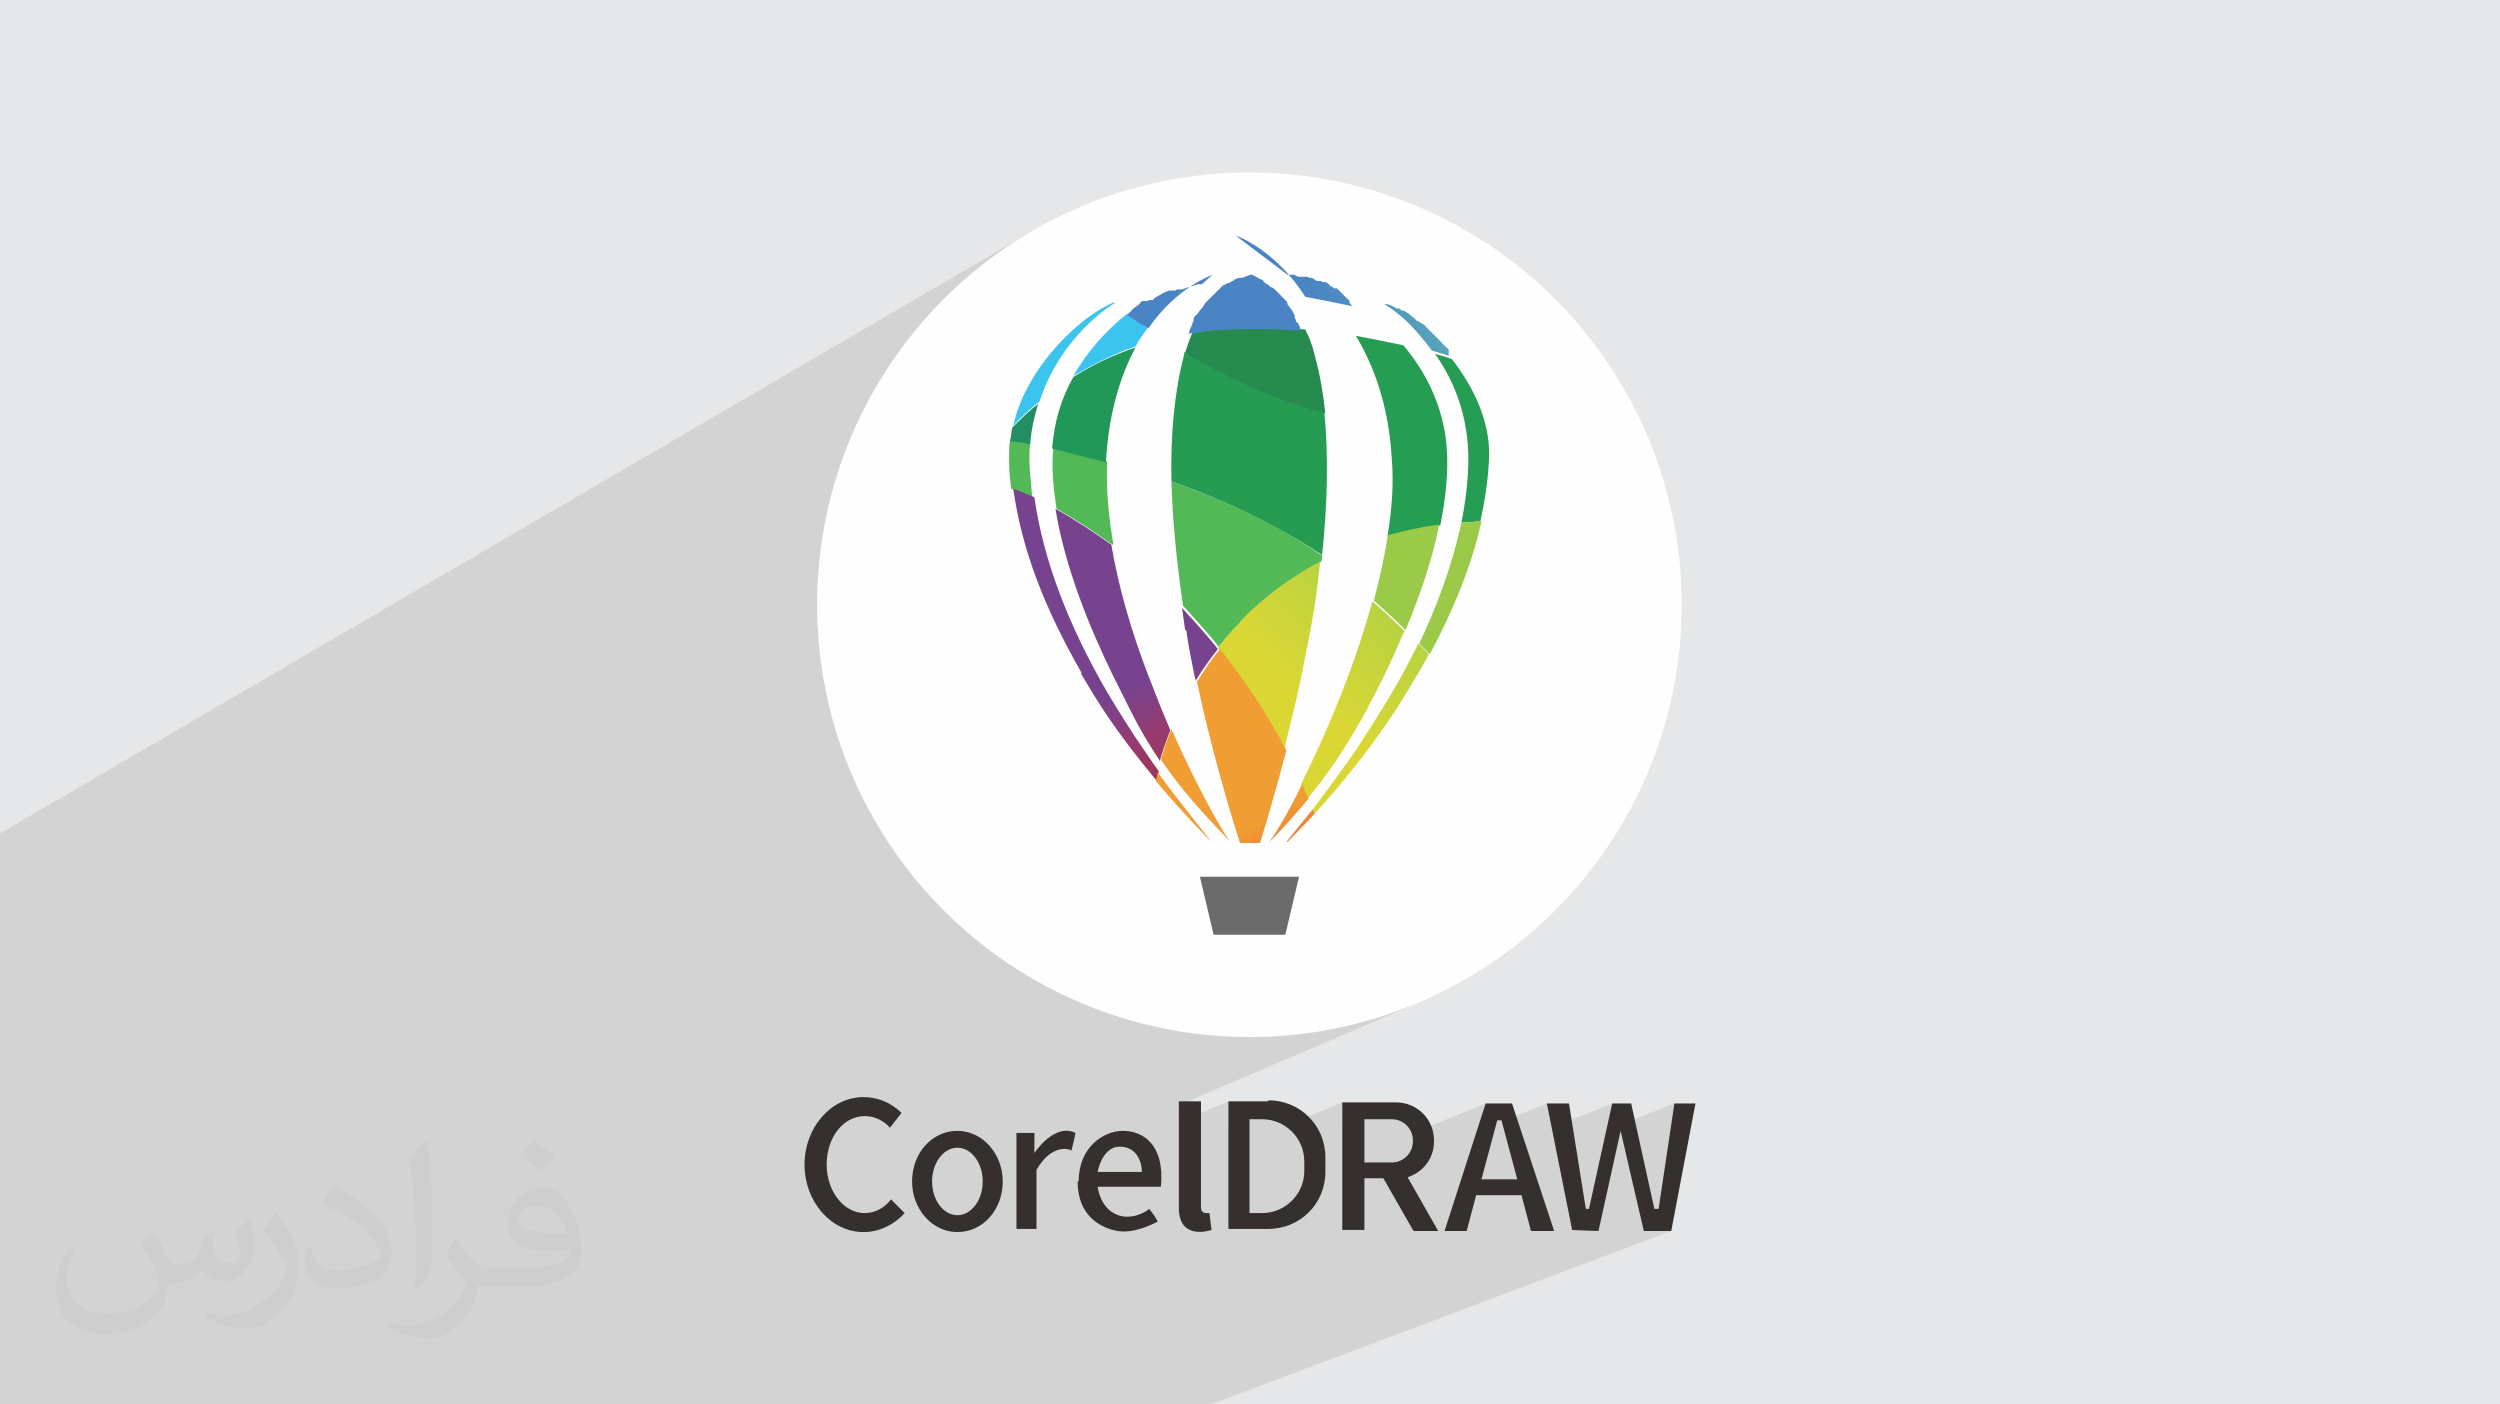 <?xml version="1.0" encoding="UTF-8"?>
<!DOCTYPE svg PUBLIC "-//W3C//DTD SVG 1.1//EN" "http://www.w3.org/Graphics/SVG/1.1/DTD/svg11.dtd">
<!-- Creator: CorelDRAW 2020 (64-Bit) -->
<svg xmlns="http://www.w3.org/2000/svg" xml:space="preserve" width="94.192mm" height="52.917mm" version="1.1" style="shape-rendering:geometricPrecision; text-rendering:geometricPrecision; image-rendering:optimizeQuality; fill-rule:evenodd; clip-rule:evenodd" viewBox="0 0 9404.92 5283.66" xmlns:xlink="http://www.w3.org/1999/xlink" xmlns:xodm="http://www.corel.com/coreldraw/odm/2003">
 <defs>
  <style type="text/css">
   <![CDATA[
    .fil0 {fill:#E6E7E8}
    .fil4 {fill:#FEFEFE}
    .fil7 {fill:#219858;fill-rule:nonzero}
    .fil6 {fill:#228E62;fill-rule:nonzero}
    .fil9 {fill:#259D52;fill-rule:nonzero}
    .fil8 {fill:#269C52;fill-rule:nonzero}
    .fil10 {fill:#278A4E;fill-rule:nonzero}
    .fil3 {fill:#352F2D;fill-rule:nonzero}
    .fil11 {fill:#3BC5EE;fill-rule:nonzero}
    .fil5 {fill:#53B956;fill-rule:nonzero}
    .fil13 {fill:#6B6B6B;fill-rule:nonzero}
    .fil17 {fill:#9ACA48;fill-rule:nonzero}
    .fil2 {fill:#373435;fill-opacity:0.031}
    .fil1 {fill:#2B2A29;fill-opacity:0.102}
    .fil20 {fill:url(#id0)}
    .fil23 {fill:url(#id1)}
    .fil22 {fill:url(#id2)}
    .fil18 {fill:url(#id3)}
    .fil19 {fill:url(#id4)}
    .fil16 {fill:url(#id5)}
    .fil14 {fill:url(#id6)}
    .fil21 {fill:url(#id7)}
    .fil15 {fill:url(#id8)}
    .fil12 {fill:url(#id9)}
   ]]>
  </style>
  <linearGradient id="id0" gradientUnits="userSpaceOnUse" x1="5174.63" y1="3585.16" x2="4844.43" y2="3029.65">
   <stop offset="0" style="stop-opacity:1; stop-color:#E33B3C"/>
   <stop offset="0.388" style="stop-opacity:1; stop-color:#E44B3C"/>
   <stop offset="0.702" style="stop-opacity:1; stop-color:#E96839"/>
   <stop offset="1" style="stop-opacity:1; stop-color:#F09D34"/>
  </linearGradient>
  <linearGradient id="id1" gradientUnits="userSpaceOnUse" xlink:href="#id0" x1="4872.2" y1="3764.14" x2="4545.09" y2="3208.64">
  </linearGradient>
  <linearGradient id="id2" gradientUnits="userSpaceOnUse" xlink:href="#id0" x1="4936.99" y1="3730.19" x2="4606.81" y2="3174.69">
  </linearGradient>
  <linearGradient id="id3" gradientUnits="userSpaceOnUse" x1="5282.63" y1="2177.92" x2="4896.89" y2="2597.63">
   <stop offset="0" style="stop-opacity:1; stop-color:#ADD144"/>
   <stop offset="1" style="stop-opacity:1; stop-color:#DAD735"/>
  </linearGradient>
  <linearGradient id="id4" gradientUnits="userSpaceOnUse" xlink:href="#id0" x1="5156.12" y1="3597.48" x2="4825.9" y2="3041.99">
  </linearGradient>
  <linearGradient id="id5" gradientUnits="userSpaceOnUse" x1="4801.2" y1="3140.74" x2="4535.83" y2="2483.44">
   <stop offset="0" style="stop-opacity:1; stop-color:#CC3539"/>
   <stop offset="0.388" style="stop-opacity:1; stop-color:#A5324A"/>
   <stop offset="0.749" style="stop-opacity:1; stop-color:#953B70"/>
   <stop offset="1" style="stop-opacity:1; stop-color:#78438E"/>
  </linearGradient>
  <linearGradient id="id6" gradientUnits="userSpaceOnUse" xlink:href="#id5" x1="4563.62" y1="3236.42" x2="4298.21" y2="2579.11">
  </linearGradient>
  <linearGradient id="id7" gradientUnits="userSpaceOnUse" xlink:href="#id0" x1="5119.08" y1="3619.08" x2="4788.87" y2="3066.69">
  </linearGradient>
  <linearGradient id="id8" gradientUnits="userSpaceOnUse" xlink:href="#id5" x1="4427.82" y1="3291.97" x2="4159.33" y2="2634.65">
  </linearGradient>
  <linearGradient id="id9" gradientUnits="userSpaceOnUse" x1="4896.89" y1="1181.14" x2="5980.08" y2="1215.09">
   <stop offset="0" style="stop-opacity:1; stop-color:#4A84C4"/>
   <stop offset="1" style="stop-opacity:1; stop-color:#65C4B1"/>
  </linearGradient>
 </defs>
 <g id="Layer_x0020_1">
  <polygon class="fil0" points="-0,0 9404.92,0 9404.92,5283.66 -0,5283.66 "/>
  <polygon class="fil1" points="1798.55,5283.66 1797.14,5283.66 1797.07,5283.66 1786.64,5283.66 1785.16,5283.66 1772.32,5283.66 1769.02,5283.66 1743.51,5283.66 1738.73,5283.66 1735.16,5283.66 1688.61,5283.66 1607.18,5283.66 1606.26,5283.66 1566.29,5283.66 1496.23,5283.66 1471.14,5283.66 1386.27,5283.66 1372.68,5283.66 1226.21,5283.66 1005.09,5283.66 996.94,5283.66 833.05,5283.66 810.98,5283.66 651.77,5283.66 -0,5283.66 -0,3135.14 3857.18,884.11 3791.2,926.41 3727.44,971.75 3666,1020.03 3606.99,1071.15 3550.51,1124.99 3496.67,1181.47 3445.54,1240.48 3397.27,1301.92 3351.93,1365.67 3309.63,1431.66 3270.47,1499.76 3234.55,1569.88 3201.98,1641.92 3172.87,1715.77 3147.3,1791.34 3125.39,1868.51 3107.23,1947.18 3092.93,2027.27 3082.58,2108.66 3076.3,2191.25 3074.19,2274.94 3076.3,2358.62 3082.58,2441.21 3092.93,2522.6 3107.23,2602.69 3125.39,2681.37 3147.3,2758.54 3172.87,2834.11 3201.98,2907.96 3234.55,2980 3270.47,3050.11 3309.63,3118.22 3351.93,3184.2 3397.27,3247.96 3445.54,3309.4 3496.67,3368.41 3550.51,3424.88 3606.99,3478.73 3666,3529.86 3727.44,3578.13 3791.2,3623.47 3857.18,3665.77 3925.29,3704.93 3995.4,3740.85 4067.44,3773.42 4141.29,3802.53 4216.86,3828.1 4294.03,3850.01 4372.71,3868.17 4452.8,3882.47 4534.19,3892.82 4616.78,3899.1 4700.46,3901.21 4784.15,3899.1 4866.74,3892.82 4948.13,3882.47 5028.22,3868.17 5106.89,3850.01 5184.06,3828.1 5259.63,3802.53 5333.48,3773.42 4434.74,4157.39 4434.74,4222.28 4621.18,4143.15 4621.18,4202.8 4771.9,4139.21 4771.9,4139.21 4771.9,4143.16 4621.18,4206.71 4621.18,4243.91 4700.52,4210.58 4748.11,4210.58 4764.28,4211.39 4779.98,4213.81 4795.16,4217.73 4809.72,4223.1 4823.58,4229.8 4834.78,4236.62 5049.6,4147.13 5049.6,4244.94 5132.84,4210.61 5235.98,4210.61 5251.91,4212.22 5266.77,4216.86 5280.24,4224.19 5291.99,4233.89 5301.69,4245.64 5309.03,4259.11 5310.68,4264.39 5588.98,4151.09 5558.92,4244.31 5632.62,4214.56 5648.49,4214.56 5649.78,4219.38 5819.12,4151.09 5837.3,4242.01 6065,4151.09 6042.69,4252.48 6299.01,4151.09 6239.52,4547.74 6170.74,4573.92 6183.97,4631.06 6287.11,4631.06 4553.85,5283.66 4457.87,5283.66 4305.84,5283.66 4299.17,5283.66 4197.25,5283.66 4193.47,5283.66 4144.11,5283.66 4064.38,5283.66 4062.91,5283.66 3837.77,5283.66 3760.27,5283.66 3738.12,5283.66 3708.56,5283.66 3708.53,5283.66 3708.49,5283.66 3653.2,5283.66 3640.1,5283.66 3640.07,5283.66 3558.9,5283.66 3555.29,5283.66 3555.27,5283.66 3552.09,5283.66 3488.13,5283.66 3470.41,5283.66 3435.86,5283.66 3392.94,5283.66 3228.7,5283.66 3164.46,5283.66 3161.78,5283.66 3161.12,5283.66 3125.51,5283.66 3087.03,5283.66 3021.97,5283.66 3011.03,5283.66 2999.22,5283.66 2995.53,5283.66 2994.72,5283.66 2985.39,5283.66 2985.09,5283.66 2935.37,5283.66 2888.35,5283.66 2888.25,5283.66 2876.54,5283.66 2867.72,5283.66 2807.29,5283.66 2753.94,5283.66 2680.08,5283.66 2674.72,5283.66 2666,5283.66 2632.28,5283.66 2623.11,5283.66 2616.01,5283.66 2551.29,5283.66 2538.7,5283.66 2531.24,5283.66 2393.89,5283.66 2321.41,5283.66 2314.1,5283.66 2244.03,5283.66 2211.04,5283.66 2211.03,5283.66 2207.42,5283.66 2188.53,5283.66 2176.3,5283.66 2146.14,5283.66 2093.52,5283.66 2068,5283.66 2067.32,5283.66 2064.45,5283.66 2064.4,5283.66 2063.78,5283.66 2059.05,5283.66 1938.23,5283.66 1933.98,5283.66 1927.85,5283.66 1915.89,5283.66 "/>
  <path class="fil2" d="M578.49 4627.69c17.95,27.21 29.6,53.36 40.96,82.43 8.45,16.91 12.93,48.09 52.57,48.09 11.61,0 28.28,-3.42 43.06,-11.61 16.63,-8.73 29.32,-21.94 35.94,-42l15.85 -53.36 38.57 -19.02 2.64 2.64c-5.27,20.09 -6.59,39.36 -6.59,54.43 0,44.63 38.57,61.56 69.22,61.56 17.95,0 34.09,-8.73 34.09,-25.11 0,-21.13 -8.98,-57.06 -20.62,-89.29 17.95,-17.95 35.94,-35.94 56.53,-50.47l3.17 1.6c8.98,38.04 14,75.56 14,100.66 0,24.57 -10.83,51.79 -19.81,69.49 -18.49,34.87 -51.25,62.62 -90.87,62.62 -30.1,0 -63.65,-15.07 -86.66,-43.06l-1.32 0c-21.66,26.96 -55.22,51.25 -108.86,51.25l-16.63 0c-2.64,35.41 -10.29,60.49 -21.94,82.95 -31.95,62.34 -126.81,106.47 -216.1,106.47 -124.17,0 -186.51,-71.59 -186.51,-166.96 0,-58.91 19.27,-113.6 48.88,-152.42l24.29 10.04c-18.49,35.41 -30.91,68.68 -30.91,101.45 0,89.29 72.66,131.83 156.4,131.83 77.68,0 173.83,-49.41 191.28,-106.72 -6.59,-62.62 -30.1,-91.93 -66.04,-148.99 10.83,-19.02 24.83,-38.04 42.28,-58.38l3.17 0 0 0 0 0 -0.02 -0.09zm1432.13 -336.04c26.15,16.39 51.79,35.66 76.87,57.85 -14,19.81 -31.45,37.79 -53.11,53.64 -25.11,-20.34 -50.19,-37.79 -75.84,-56.27 17.42,-19.55 34.62,-38.29 52.04,-55.22l0 0 0 0 0 0 0 0 0 0 0.03 0zm13.47 244.11c-42.28,0 -76.87,27.75 -76.87,48.34 0,44.13 84.53,57.85 185.72,57.31 -12.68,-51.79 -57.06,-105.68 -108.86,-105.68l0.01 0.03zm-94.86 236.19c54.96,0 103.04,-1.6 139.74,-10.83 40.96,-10.29 75.56,-30.91 75.56,-45.17 0,-3.7 0,-8.19 -1.32,-11.89 -22.98,2.11 -49.41,2.11 -72.38,2.11 -74.49,0 -131.55,-16.91 -154.02,-58.66 -5.55,-11.61 -9.51,-24.57 -9.51,-39.36 0,-40.43 17.42,-79.79 48.09,-107 25.61,-22.45 53.89,-36.44 82.67,-36.44 52.04,0 93.51,41.75 122.57,107.54 15.85,35.94 26.68,77.4 26.68,129.72 0,34.87 -9.51,64.19 -31.17,85.85 -40.43,39.11 -114.92,53.89 -229.04,53.89l-51.79 0 0 0 -13.47 0c-28.28,0 -48.62,-5.02 -64.72,-17.42l-2.64 0c0.79,6.59 1.32,12.93 1.32,19.02 0,25.61 -8.45,58.38 -25.61,84.53 -50.72,75.3 -105.68,108.04 -153.24,108.04 -48.09,0 -107,-18.49 -160.11,-42.54l9.51 -18.49c17.17,7.13 40.96,11.89 73.7,11.89 85.85,0 198.66,-82.43 212.66,-163 -3.17,-6.59 -8.98,-15.32 -17.17,-24.57 -25.11,-29.85 -40.96,-54.68 -55.75,-80.83 12.68,-25.11 24.29,-45.17 35.13,-63.4l4.49 -0.53c36.72,74.77 69.99,117.55 144.23,117.55l11.61 0 0 0 53.89 0 0 0 0 0 0 0 0 0 0 0 0.09 0.01zm-371.98 79c6.34,-34.34 6.87,-72.91 6.87,-108.86l0 -53.36c0,-99.6 -12.68,-244.36 -22.98,-338.68 17.95,-19.27 43.06,-42 62.87,-57.31l5.81 1.6c13.47,118.62 16.63,256 16.63,383.06 0,33.3 -1.32,65.79 -4.49,89.55 -1.85,30.1 -19.27,52.83 -56.53,87.7l-8.19 -3.7zm-382.8 -157.19c1.85,46.77 24.83,83.49 105.15,83.49 49.93,0 92.19,-12.93 138.96,-35.13 8.45,-3.7 12.93,-8.73 12.93,-12.93 0,-29.32 -22.45,-68.15 -60.23,-103.55 -36.72,-33.3 -85.34,-62.62 -130.76,-82.18 -15.6,-6.59 -20.62,-13.47 -20.62,-20.09 0,-13.47 17.95,-41.75 32.77,-62.09l5.02 -0.53c52.04,27.21 110.17,67.64 153.24,112.53 39.11,41.47 63.4,83.49 63.4,129.19 0,33.81 -10.29,65.51 -26.96,95.11 -57.06,28.79 -117.83,50.72 -178.06,50.72 -73.17,0 -123.1,-34.34 -123.1,-114.92 0,-8.73 0,-22.19 3.17,-39.64l25.11 0 0 0 0 0 0 0 0 0 0 0 -0.02 0zm-132.37 -132.9l45.45 73.45c16.63,27.21 32.23,56.81 32.23,103.55l0 59.7c0,48.34 -30.91,100.13 -80.83,151.38 -39.11,34.62 -73.7,49.41 -105.68,49.41 -47.55,0 -101.98,-14.79 -164.85,-41.75l7.13 -18.49c19.81,5.27 42.79,9.77 71.06,9.77 90.36,-0.53 182.8,-66.57 225.08,-147.15 5.02,-9.26 6.87,-17.95 6.87,-24.04 0,-9.26 -5.02,-19.55 -8.98,-28.79 -22.98,-43.31 -48.62,-82.95 -76.87,-119.68 14.79,-23.25 29.6,-45.7 45.7,-67.9l3.7 0.53 0 0 0 0 0 0 0 0 0 0 -0.02 0.01z"/>
  <g id="_2960695813760">
   <path class="fil3" d="M3403.44 4563.62c-39.66,43.64 -95.21,71.38 -154.71,71.38 -122.98,0 -222.13,-115.05 -222.13,-253.86 0,-138.81 99.15,-253.86 222.13,-253.86 51.56,0 103.13,19.84 142.79,59.5l-43.64 55.55c-23.78,-27.78 -59.49,-43.64 -95.21,-43.64 -79.31,0 -142.81,79.32 -142.81,182.44 0,99.19 63.44,182.47 142.81,182.47 39.66,0 75.37,-19.84 99.16,-51.56l51.56 51.56 0.04 0.01zm198.3 -309.4c-95.21,0 -170.57,83.28 -170.57,190.37 0,103.14 75.37,190.41 170.57,190.41 95.21,0 170.57,-83.28 170.57,-190.41 0,-103.13 -75.37,-190.37 -170.57,-190.37l0 0zm95.21 190.37c0,71.38 -43.64,126.93 -95.21,126.93 -51.56,0 -95.21,-55.51 -95.21,-126.93 0,-71.38 43.64,-126.93 95.21,-126.93 51.56,0 95.21,55.52 95.21,126.93zm333.21 -115.02c0,0 7.94,-27.78 15.87,-67.44 -79.31,-39.65 -154.7,75.37 -154.7,75.37l0 -75.37 -67.44 0 0 360.94 75.37 0 0 -222.13c59.5,-103.13 126.93,-75.36 126.93,-75.36l0 0 3.98 3.94 -0.01 0.04zm23.79 115.02c0,126.93 83.28,174.55 150.71,186.43 67.43,11.88 150.72,-35.71 150.72,-35.71 -7.94,-15.87 -19.84,-31.72 -31.72,-47.62 -7.94,7.94 -67.44,47.62 -126.93,19.84 -59.5,-27.78 -67.44,-103.13 -67.44,-103.13l237.99 0c15.87,-162.64 -71.38,-210.22 -142.79,-210.22 -71.38,0 -166.59,59.5 -166.59,190.38l0 0 -3.94 0 -0.01 0.03zm245.92 -35.71l-170.57 0c0,0 15.87,-95.21 83.28,-95.21 67.44,0 83.29,63.44 83.29,95.21l3.98 0 0.01 0zm249.91 154.71l-11.91 0c-11.88,0 -19.84,-7.94 -19.84,-19.84l0 -400.62 -83.28 0 0 400.62c0,126.93 122.97,83.28 122.97,83.28l-7.93 -63.44 0 0 -0.01 0zm222.12 -420.44l-150.71 0 0 479.97 150.71 0c119,0 214.21,-95.21 214.21,-214.2l0 -55.52c0,-118.99 -95.21,-214.2 -214.21,-214.2l0 0 0 3.94 0 -0.01zm134.87 222.13l0 39.66c0,87.27 -71.38,158.65 -158.65,158.65l-47.59 0 0 -353.02 47.59 0c87.27,0 158.65,71.38 158.65,158.65l0 -3.94zm408.56 261.78l-111.06 -194.36 -71.38 0 0 194.36 -83.28 0 0 -479.93 202.29 0c79.31,0 142.79,63.44 142.79,142.79l0 3.95c0,63.44 -39.66,115.05 -99.19,134.86l115.05 202.29 -91.26 0 -3.94 -3.98 -0.01 0.02zm-182.48 -253.86l103.14 0c43.64,0 79.31,-35.71 79.31,-79.31l0 -3.98c0,-43.64 -35.71,-79.31 -79.31,-79.31l-103.14 0 0 162.63 0 -0.04 0 0.01zm591.01 122.98l-170.57 0 -35.71 134.87 -83.29 0 154.71 -479.97 99.15 0 158.65 479.97 -87.27 0 -35.71 -134.87 -0.04 0 0.08 0zm-15.86 -59.5l-59.5 -222.13 -15.87 0 -59.5 222.13 138.83 0 -3.98 0 0.02 0zm202.28 190.37l103.14 3.99 83.28 -376.84 87.27 376.84 103.14 0 91.22 -479.97 -79.32 0 -59.49 396.65 -15.87 0 -87.28 -396.65 -71.38 0 -87.27 396.65 -11.88 0 -63.44 -396.65 -83.28 0 95.21 475.98 -4.05 0z"/>
   <circle class="fil4" cx="4700.46" cy="2274.94" r="1626.27"/>
   <path class="fil5" d="M4974.16 2088.52c0,7.93 0,15.87 -3.99,23.78 -111.05,59.5 -214.2,134.87 -301.46,226.09 -31.72,31.72 -59.5,63.44 -83.28,95.2 -27.78,-35.71 -59.5,-71.37 -91.26,-107.09 -15.87,-15.87 -27.77,-31.72 -43.6,-47.59 -23.78,-162.63 -39.66,-321.28 -43.64,-468.05 186.43,67.43 388.72,154.71 563.24,277.64l0 0 3.98 0 0.03 0.02zm-789.34 -39.66c-67.43,-47.59 -138.83,-95.21 -210.21,-134.87 -11.88,-79.31 -19.84,-154.7 -11.88,-230.06 59.5,11.9 126.93,27.78 202.29,51.56 -3.95,99.19 3.94,202.29 23.78,313.36l0 0 -3.98 0 0 0.01zm-301.44 -178.5c-31.72,-11.91 -55.52,-23.79 -79.31,-31.72 -3.95,-35.72 -7.94,-67.44 -7.94,-103.14 0,-27.78 0,-55.52 3.98,-83.28 19.84,3.94 43.64,7.93 75.37,11.88 -3.95,39.66 -3.95,79.31 0,122.97 3.98,27.78 3.98,55.52 7.93,79.32l0 3.98 -0.03 -0.01z"/>
   <path class="fil6" d="M3907.17 1513.37c-15.88,51.57 -27.78,103.14 -31.73,158.65 -31.72,-7.93 -59.49,-11.88 -75.36,-11.88 3.94,-15.87 3.94,-35.71 7.93,-51.56 31.72,-31.72 63.44,-63.44 99.16,-91.21l0 -3.99z"/>
   <path class="fil7" d="M4272.08 1307.13c-55.51,103.14 -99.15,237.99 -111.05,420.44l0 11.9c-75.37,-19.84 -142.82,-35.71 -202.29,-51.56 0,-3.98 0,-3.98 0,-7.94 7.93,-91.21 31.72,-178.49 79.31,-261.78 75.37,-47.59 150.72,-83.28 234.02,-111.06l0 0 0.02 0z"/>
   <path class="fil8" d="M4974.16 2088.52c-178.5,-119 -376.84,-210.22 -567.21,-277.65 -3.98,-178.49 11.88,-341.12 47.59,-475.99 0,-3.98 0,-7.93 3.95,-11.9 146.77,87.27 341.12,186.43 523.6,226.08 15.87,162.63 11.88,345.08 -7.93,535.49l0 0 0 3.98 0 -0.01z"/>
   <path class="fil9" d="M5414.43 1977.45c-67.43,7.93 -130.91,23.78 -194.36,39.65 15.87,-99.15 23.79,-198.3 15.87,-289.56 -11.88,-210.21 -71.38,-356.99 -134.86,-464.11 63.44,11.91 122.97,23.79 178.49,35.71 87.27,103.14 150.71,234.02 162.63,380.78 7.93,95.21 -3.98,194.37 -23.79,297.5l0 0 -3.94 0.04 -0.04 -0.01zm186.44 -237.99c-3.98,75.37 -15.87,150.71 -31.72,222.13 -19.84,0 -43.64,3.94 -71.38,3.94 11.91,-59.5 19.84,-115.05 23.79,-174.55 15.87,-202.28 -47.59,-353.01 -122.98,-460.11 23.79,7.93 43.64,11.88 63.45,19.84 83.28,107.11 150.71,245.92 138.83,388.71l0 0.04 0.01 -0.01z"/>
   <path class="fil10" d="M4982.09 1553.06c-182.47,-43.64 -376.83,-138.84 -523.6,-226.09 7.93,-23.78 15.87,-51.56 27.77,-75.37 27.78,-3.98 55.56,-7.93 83.28,-11.9 115.05,-11.88 226.09,-11.88 341.13,0 15.87,31.72 27.77,63.44 35.71,99.19 19.84,71.38 31.72,142.79 39.66,218.15l-3.95 -3.98z"/>
   <path class="fil11" d="M4315.73 1235.72c-15.87,23.78 -31.72,43.63 -43.64,67.43 -83.28,27.78 -158.65,67.43 -234.02,111.06 51.57,-91.26 122.98,-170.57 202.29,-234.02 19.84,11.9 43.64,31.72 75.37,51.56l0 3.94 0 0.02zm-122.97 -95.18c-7.94,3.95 -202.29,122.98 -281.63,368.9 -35.71,27.78 -67.43,59.5 -99.15,91.22 51.53,-230.06 265.76,-420.43 380.78,-464.11l0 3.98z"/>
   <path class="fil12" d="M5307.36 1223.81l0 0 0 0c-55.52,-55.51 -99.19,-79.31 -99.19,-79.31 0,0 0,0 0,0l0 0 0 0c0,0 3.98,0 3.98,0l0 0 0 0c0,0 0,0 3.94,0l0 0 0 0 3.98 0 0 0 0 0c3.95,0 3.95,0 7.94,3.98l0 0 0 0c0,0 3.94,0 3.94,0l0 0 0 0 0 0 0 0 0 0 0 0 0 0c0,0 3.95,0 3.95,3.94l0 0 0 0c0,0 0,0 3.98,0l0 0 0 0 0 0 0 0 0 0 0 0 0 0 0 0 0 0 0 0 0 0 0 0 0 0 0 0 0 0 0 0 0 0c3.94,0 3.94,3.99 7.93,3.99l0 0 0 0c0,0 3.95,0 3.95,3.94l0 0 0 0c0,0 3.98,0 3.98,0l0 0 0 0 0 0 0 0 0 0 3.94 0 0 0 0 0c0,0 3.99,0 3.99,0l0 0 0 0c0,0 3.94,0 3.94,3.98l0 0 0 0c0,0 3.94,0 3.94,3.95l0 0 0 0 3.99 0 0 0 0 0 0 0 0 0 0 0 3.94 0 0 0 0 0 0 0 0 0 0 0c3.98,0 3.98,3.94 7.94,3.94l0 0 0 0 0 0 0 0 0 0 0 0 0 0 0 0 0 0 0 0 0 0c3.98,3.98 7.93,3.98 11.9,7.94l0 0 0 0c0,0 3.95,0 3.95,3.98l0 0 0 0c0,0 3.94,0 3.94,3.94l0 0 0 0 0 0 0 0 0 0c3.98,0 3.98,3.98 7.94,3.98l0 0 0 0 0 0 0 0 0 0c0,0 3.98,3.95 3.98,3.95l0 0 0 0 0 0 0 0 0 0c0,0 3.94,3.98 3.94,3.98l0 0 0 0c3.98,3.94 3.98,3.94 7.94,7.94l0 0 0 0 3.98 0 0 0 0 0 3.94 3.98 0 0 0 0 3.95 0 0 0 0 0 3.98 3.94 0 0 0 0c3.94,0 3.94,3.98 7.93,3.98l0 0 0 0 3.95 3.95 0 0 0 0 0 0 0 0 0 0c0,0 3.98,0 3.98,3.98l0 0 0 0c0,0 3.95,3.94 3.95,3.94l0 0 0 0c0,0 3.98,3.95 3.98,3.95l0 0 0 0c0,0 3.94,3.98 3.94,3.98l0 0 0 0 0 0 0 0 0 0 0 0 0 0 0 0c0,0 3.95,3.94 3.95,3.94l0 0 0 0 0 0 0 0 0 0c3.98,3.98 3.98,3.98 7.93,7.94l0 0 0 0 0 0 0 0 0 0 0 0 0 0 0 0 0 0 0 0 0 0 0 0 0 0 0 0 0 0 0 0 0 0 0 0 0 0 0 0 0 0 0 0 0 0c3.98,3.98 11.91,11.9 15.87,15.87l0 0 0 0 0 0 0 0 0 0 0 0 0 0 0 0 0 0 0 0 0 0 0 0 0 0 0 0 0 0 0 0 0 0 0 0 0 0 0 0 0 0 0 0 0 0c3.98,3.94 3.98,3.94 7.94,7.94l0 0 0 0c0,0 3.94,3.94 3.94,3.94l0 0 0 0 0 0 0 0 0 0 0 0 0 0 0 0c0,0 3.98,3.98 3.98,3.98l0 0 0 0 0 0 0 0 0 0c0,0 3.95,3.95 3.95,3.95l0 0 0 0c0,0 3.98,3.98 3.98,3.98l0 0 0 0c0,0 0,3.94 3.94,3.94l0 0 0 0 0 0 0 0 0 0c0,0 0,3.98 3.99,3.98l0 0 0 0 3.94 3.95 0 0 0 0c0,0 0,3.94 3.98,3.94l0 0 0 0c0,0 3.95,3.98 3.95,3.98l0 0 0 0 3.94 3.95 0 0 0 0 0 3.98 0 0 0 0 0 3.94 0 0 0 0 0 0 0 0 0 0 0 3.99 0 0 0 0 0 3.94 0 0 0 0 0 3.98 0 0 0 0c0,0 0,0 0,3.95 -19.84,-7.94 -39.66,-11.88 -63.44,-19.85 -31.72,-43.63 -63.44,-79.31 -91.22,-107.08l11.94 11.9 0.08 0.01zm-745.71 -190.37c-7.94,3.95 -134.87,47.59 -241.95,202.29 -7.94,-7.94 -19.84,-11.88 -27.78,-15.87l0 0 0 0c-3.98,-3.98 -7.93,-3.98 -11.9,-7.94l0 0 0 0c-7.94,-7.93 -15.87,-11.88 -23.79,-15.87l0 0c-3.98,-3.94 -11.9,-7.94 -15.87,-11.88 0,0 3.95,-3.98 3.95,-3.98l0 0 0 0 0 0 0 0 0 0 0 0 0 0 0 0 0 0 0 0 0 0 0 0 0 0c3.98,-3.95 3.98,-3.95 7.93,-7.94l0 0 0 0c0,0 3.98,0 3.98,-3.94l0 0 0 0 0 0 0 0 0 0 0 0 0 0 0 0 0 0 0 0 0 0 0 0 0 0 0 0 0 0 0 0 0 0c3.95,-3.95 3.95,-3.95 7.94,-7.94l0 0 0 0 0 0 0 0 0 0 0 0 0 0 0 0 0 0 0 0 0 0c3.94,-3.94 11.88,-7.93 15.87,-11.88l0 0 0 0 0 0 0 0 0 0c0,0 3.98,0 3.98,-3.98l0 0 0 0 0 0 0 0 0 0c0,0 3.95,0 3.95,-3.94l0 0 0 0 3.98 -3.98 0 0 0 0c0,0 3.94,-3.95 3.94,-3.95l0 0 0 0 3.98 0 0 0 0 0 3.95 0 0 0 0 0 3.98 0 0 0 0 0 3.94 0 0 0 0 0 3.95 0 0 0 0 0c3.98,0 3.98,-3.94 7.94,-3.94l0 0 0 0 3.98 0 0 0 0 0 3.94 0 0 0 0 0 0 0 0 0 0 0 3.98 0 0 0 0 0 0 0 0 0 0 0c0,0 3.95,0 3.95,-3.98l0 0 0 0c0,0 3.98,0 3.98,-3.95l0 0 0 0 0 0 0 0 0 0c3.94,0 3.94,-3.98 7.93,-3.98l0 0 0 0 0 0 0 0 0 0 0 0 0 0 0 0 0 0 0 0 0 0c7.94,-3.95 11.91,-7.94 19.84,-11.88l0 0 0 0 0 0 0 0 0 0 0 0 0 0 0 0 0 0 0 0 0 0c3.95,0 3.95,-3.98 7.94,-3.98l0 0 0 0c0,0 3.94,0 3.94,-3.95l0 0 0 0 0 0 0 0 0 0c0,0 3.95,0 3.95,0l0 0 0 0c3.98,0 7.93,-3.94 11.9,-3.94l0 0 0 0 3.95 0 0 0 0 0 3.98 0 0 0 0 0 3.94 0 0 0 0 0c0,0 3.99,0 3.99,0l0 0 0 0 3.94 0 0 0 0 0c3.94,0 3.94,0 7.94,-3.98l0 0 0 0 3.94 0 0 0 0 0 3.98 0 0 0 0 0 0 0 0 0 0 0 3.95 0 0 0 0 0 3.98 0 0 0 0 0c0,0 3.94,0 3.94,0l0 0 0 0c3.98,0 7.94,-3.95 7.94,-3.95l0 0 0 0 0 0 0 0 0 0c0,0 3.94,0 3.94,0l0 0 0 0 0 0 0 0 0 0 0 0 0 0c3.98,0 7.94,-3.98 7.94,-3.98l0 0 0 0 0 0 0 0 0 0 0 0 0 0 0 0 0 0 0 0 0 0 0 0 0 0 0 0c0,0 3.98,0 3.98,0l0 0 0 0 0 0 0 0 0 0c3.94,0 3.94,0 7.93,-3.94l0 0 0 0 0 0 0 0 0 0 0 0 0 0 0 0 0 0 0 0 0 0 0 0 0 0 0 0 0 0 0 0 0 0 0 0 0 0 0 0 3.95 0 0 0 0 0c7.94,-3.98 15.87,-3.98 23.78,-7.94l0 0 0 0c0,0 3.95,0 3.95,0l0 0 0 0c0,0 3.98,0 3.98,0l0 0 0 0 0 0 0 0 0 0 0 0 0 0 0 0 3.94 0 0 0 0 0c0,0 3.95,0 3.95,0l0 0 39.68 -35.71 0.09 -0.05zm142.79 0c0,0 3.98,0 3.98,0l0 0 0 0c3.94,0 3.94,0 7.93,3.95l0 0 0 0c3.95,0 7.94,3.94 15.88,7.93l0 0 0 0c3.98,3.95 11.9,3.95 15.87,7.94l0 0 0 0c0,0 3.94,0 3.94,3.94l0 0 0 0c0,0 3.98,3.98 3.98,3.98l0 0 0 0c0,0 3.95,3.95 3.95,3.95l0 0 0 0c3.98,0 3.98,3.98 7.93,3.98l0 0 0 0 0 0 0 0 0 0c0,0 3.98,3.94 3.98,3.94l0 0 0 0c0,0 3.95,0 3.95,3.95l0 0 0 0c3.98,0 3.98,3.98 7.93,3.98l0 0 0 0c3.95,0 3.95,3.94 7.94,3.94l0 0 0 0c3.94,3.98 3.94,3.98 7.94,7.94l0 0 0 0c0,0 3.94,3.98 3.94,3.98l0 0 0 0c0,0 3.98,3.94 3.98,3.94l0 0 0 0c3.95,3.99 7.94,7.94 11.88,11.89l0 0 0 0c3.95,3.98 7.94,7.93 7.94,7.93l0 0 0 0 0 0 0 0 0 0c0,0 3.94,3.98 3.94,3.98l0 0 0 0c0,0 3.98,3.95 3.98,3.95l0 0 0 0c3.95,3.98 7.94,7.93 7.94,11.9l0 0 0 0c0,0 0,0 0,3.95l0 0 0 0c3.94,3.94 7.94,11.88 11.88,15.87l0 0 0 0c0,0 0,3.94 3.94,3.94l0 0 0 0c0,3.98 3.99,3.98 3.99,7.94l0 0 0 0 0 0c0,3.98 3.94,3.98 3.94,7.93l0 0 0 0c0,3.95 3.98,3.95 3.98,7.94l0 0 0 0 0 3.94 0 0 0 0c0,0 0,0 0,3.99l0 0 0 0c0,3.94 3.95,3.94 3.95,7.93l0 0 0 0c0,0 0,3.95 0,3.95l0 0 0 0c0,0 0,3.98 3.98,3.98l0 0 0 0c0,0 3.94,3.94 3.94,3.94l0 0 0 0 0 0 0 0 0 0c3.98,7.94 7.94,11.88 7.94,19.84l0 0 0 0 0 0 0 0 0 0 0 0 0 0 0 0c0,3.98 3.94,3.98 3.94,7.94l0 0 0 0 0 0c-115.05,-7.94 -226.08,-7.94 -341.12,0 -27.78,3.98 -55.52,7.93 -83.28,11.88 0,0 0,-3.95 3.98,-3.95l0 0 0 0c0,0 0,-3.94 0,-3.94l0 0 0 0 0 0 0 0 0 0c0,0 0,-3.98 0,-3.98l0 0 0 0c3.94,-3.95 3.94,-11.88 7.93,-15.87l0 0 0 0 0 0 0 0 0 0 0 0 0 0 0 0 0 0 0 0 0 0 0 0 0 0 0 0c0,-3.95 3.95,-7.94 3.95,-11.88l0 0 0 0 0 0 0 0 0 0 0 0 0 0 0 0c0,-3.95 3.98,-7.94 3.98,-7.94l0 0 0 0c0,0 0,-3.94 0,-3.94l0 0 0 0c0,0 0,-3.99 0,-3.99l0 0 0 0c0,-3.94 3.94,-7.93 3.94,-7.93l0 0 0 0c0,0 0,-3.95 3.99,-3.95l0 0 0 0c0,0 0,-3.98 3.94,-3.98l0 0 0 0c3.94,-3.94 7.94,-11.88 11.88,-15.87l0 0 0 0c0,0 0,-3.98 3.98,-3.98l0 0 0 0c0,0 0,-3.94 3.95,-3.94l0 0 0 0 0 0 0 0 0 0c0,-3.99 3.98,-3.99 3.98,-7.94l0 0 0 0c0,0 3.94,-3.98 3.94,-3.98l0 0 0 0c0,-3.95 3.98,-3.95 3.98,-7.94l0 0 0 0c0,0 0,0 3.95,-3.98l0 0 0 0c0,0 0,0 3.94,-3.94l0 0 0 0c3.98,-3.98 3.98,-3.98 7.94,-7.94l0 0 0 0 0 0c0,0 3.98,-3.98 3.98,-3.98l0 0 0 0 0 0 0 0 0 0c7.93,-7.94 15.87,-15.87 19.84,-19.84l0 0 0 0c3.94,-3.94 3.94,-3.94 7.94,-7.94l0 0 0 0c3.94,-3.94 7.93,-3.94 7.93,-7.93l0 0 0 0c0,0 3.95,-3.95 3.95,-3.95l0 0 0 0c0,0 0,0 0,0l0 0 0 0c0,0 3.98,-3.98 3.98,-3.98l0 0 0 0c0,0 3.94,-3.94 3.94,-3.94l0 0 0 0c0,0 0,0 3.98,0l0 0 0 0c3.95,-3.95 11.88,-7.94 15.87,-7.94l0 0 0 0c3.99,0 7.94,-3.94 7.94,-3.94l0 0 0 0 0 0 0 0 0 0c3.98,0 3.98,-3.98 7.94,-3.98l0 0 0 0c3.98,0 3.98,0 3.98,-3.95l0 0 0 0c15.87,-7.93 23.78,-7.93 27.77,-7.93l3.95 0 31.75 -11.88 0.02 0.08zm138.83 0c0,0 3.95,0 3.95,0l0 0 0 0 3.98 0 0 0 0 0 0 0 0 0 0 0 0 0 0 0 0 0 0 0 0 0 0 0 0 0 0 0 0 0 0 0 0 0 0 0 0 0 0 0 0 0 0 0 0 0 0 0 0 0 0 0 0 0c3.94,0 3.94,0 7.93,0l0 0 0 0 0 0 0 0 0 0c0,0 3.95,0 3.95,0l0 0 0 0 0 0 0 0 0 0 0 0 0 0 0 0 0 0 0 0 0 0 0 0 0 0 0 0 0 0 0 0 0 0 0 0 0 0 0 0 0 0 0 0 0 0 0 0 0 0 0 0 0 0 0 0 0 0 0 0 0 0 0 0c0,0 0,0 3.98,0l0 0 0 0c3.94,0 3.94,0 7.93,3.95l0 0 0 0 0 0 0 0 0 0 0 0 0 0 0 0 0 0 0 0 0 0 0 0 0 0 0 0 0 0 0 0 0 0 0 0 0 0 0 0 0 0 0 0 0 0 0 0 0 0 0 0 0 0 0 0 0 0 0 0 0 0 0 0 0 0 0 0 0 0 0 0 0 0 0 0c3.95,0 7.94,3.94 7.94,3.94l0 0 0 0 0 0 0 0 0 0c0,0 3.98,0 3.98,0l0 0 0 0 0 0 0 0 0 0 0 0 0 0 0 0 0 0 0 0 0 0 0 0 0 0 0 0 0 0 0 0 0 0 0 0 0 0 0 0 0 0 0 0 0 0 0 0 0 0 0 0 0 0 0 0 0 0 0 0 0 0 0 0 0 0 0 0 0 0 0 0 0 0 0 0 3.95 0 0 0 0 0 3.98 0 0 0 3.94 0 0 0 0 0 3.98 0 0 0 0 0 3.95 0 0 0 0 0 0 0 0 0 0 0 0 0 0 0 0 0 0 0 0 0 0 0 0 0 0 0 0 0 0 0 0 0 3.98 0 0 0 0 0 0 0 0 0 0 0 0 0 0 0 0 0 0 0 0 0 0 0 3.94 0 0 0 0 0 0 0 0 0 0 0 0 0 0 0 0 0c0,0 3.95,0 3.95,0l0 0 0 0c3.98,0 3.98,3.98 7.93,3.98l0 0 0 0c0,0 3.98,0 3.98,0l0 0 0 0 0 0 0 0 0 0 0 0 0 0 0 0 0 0 0 0 0 0 0 0 0 0 0 0 0 0 0 0 0 0 0 0 0 0 0 0 0 0 0 0 0 0 0 0 0 0 0 0 3.95 0 0 0 0 0 0 0 0 0 0 0 0 0 0 0 0 0 0 0 0 0 0 0 0 0 0 0 0 0c3.98,0 3.98,3.95 7.94,3.95l0 0 0 0 0 0 0 0 0 0 0 0 0 0 0 0 0 0 0 0 0 0 0 0 0 0 0 0 0 0 0 0 0 0 0 0 0 0 0 0 0 0 0 0 0 0 0 0 0 0 0 0 0 0 0 0 0 0 0 0 0 0 0 0 0 0 0 0 0 0 0 0 0 0 0 0 0 0 0 0 0 0c0,0 3.98,0 3.98,3.98l0 0 0 0 0 0 0 0 0 0 0 0 0 0 0 0 0 0 0 0 0 0 0 0 0 0 0 0 0 0 0 0 0 0 0 0 0 0 0 0 0 0 0 0 0 0c3.94,0 7.93,3.94 7.93,3.94l0 0 0 0 0 0 0 0 0 0c0,0 0,0 3.98,0l0 0 0 0 0 0 0 0 0 0 0 0 0 0 0 0 3.95 0 0 0 0 0 0 0 0 0 0 0 0 0 0 0 0 0 0 0 0 0 0 0 0 0 0 0 0 0 0 0 0 0 0 0 0 0 0 0 0 0 0 0 0 0 0 0 0 0 0 0 0 0 3.98 0 0 0 0 0 0 0 0 0 0 0 3.94 0 0 0 0 0c0,0 3.98,3.98 3.98,3.98l0 0 0 0 3.95 0 0 0 0 0 0 0 0 0 0 0 0 0 0 0 0 0 0 0 0 0 0 0 3.98 0 0 0 0 0 0 0 0 0 0 0 0 0 0 0 0 0 0 0 0 0 0 0 0 0 0 0 0 0 0 0 0 0 0 0 0 0 0 0 0 0 0 0 0 0 0 0 0 0 0 0 0 0 0 0 0 0 0 0 0 0 0 0 0 0 3.95 0 0 0 0 0 0 0 0 0 0 0c3.94,0 3.94,3.95 7.93,3.95l0 0 0 0 0 0 0 0 0 0 0 0 0 0 0 0 0 0 0 0 0 0 0 0 0 0 0 0 0 0 0 0 0 0 0 0 0 0 0 0 0 0 0 0 0 0 0 0 0 0 0 0 0 0 0 0 0 0 0 0 0 0 0 0 0 0 0 0 0 0 0 0 0 0 0 0 0 0 0 0 0 0 0 0 0 0 0 0 0 0 0 0 0 0 0 0 0 0 0 0 0 0 0 0 0 0c0,0 3.95,3.98 3.95,3.98l0 0 0 0c0,0 3.98,0 3.98,3.94l0 0 0 0 0 0 0 0 0 0 0 0 0 0 0 0 0 0 0 0 0 0 0 0 0 0 0 0 0 0 0 0 0 0 0 0 0 0 0 0 0 0 0 0 0 0 0 0 0 0 0 0 0 0 0 0 0 0 0 0 0 0 0 0 0 0 0 0 0 0 0 0 0 0 0 0 0 0 0 0 0 0 0 0 0 0 0 0 0 0 0 0 0 0 0 0 0 0 0 0c0,0 3.94,3.95 3.94,3.95l0 0 0 0 0 0 0 0 0 0 0 0 0 0 0 0 0 0 0 0 0 0 0 0 0 0 0 0 0 0 0 0 0 0 0 0 0 0 0 0 0 0 0 0 0 0 0 0 0 0 0 0 0 0 0 0 0 0 0 0 0 0 0 0 0 0 0 0 0 0 0 0 0 0 0 0 0 0 0 0 0 0 0 0 0 0 0 0 0 0 0 0 0 0 0 0 0 0 0 0 0 0 0 0 0 0 3.98 0 0 0 0 0c0,0 3.95,3.98 3.95,3.98l0 0 0 0c0,0 3.94,0 3.94,3.94l0 0 0 0 0 0 0 0 0 0 3.98 0 0 0 0 0 0 0 0 0 0 0 0 0 0 0 0 0 0 0 0 0 0 0 3.95 0 0 0 0 0 0 0 0 0 0 0 0 0 0 0 0 0c0,0 0,0 3.98,0l0 0 0 0 0 0 0 0 0 0 0 0 0 0 0 0 0 0 0 0 0 0c0,0 0,0 3.94,3.98l0 0 0 0 0 0 0 0 0 0 0 0 0 0 0 0c0,0 0,0 3.98,3.95l0 0 0 0 0 0 0 0 0 0c0,0 3.95,3.98 3.95,3.98l0 0 0 0 0 0 0 0 0 0c0,0 3.98,3.94 3.98,3.94l0 0 0 0 0 0 0 0 0 0 0 0 0 0 0 0 0 0 0 0 0 0 0 0 0 0 0 0 0 0 0 0 0 0 0 0 0 0 0 0 0 0 0 0 0 0 0 0 0 0 0 0c0,0 3.94,3.99 3.94,3.99l0 0 0 0 0 0 0 0 0 0 0 0 0 0 0 0 0 0 0 0 0 0 0 0 0 0 0 0 0 0 0 0 0 0 0 0 0 0 0 0 0 0 0 0 0 0 0 0 0 0 0 0 0 0c3.95,3.94 7.94,7.93 11.89,11.88l0 0 0 0 0 0 0 0 0 0 0 0 0 0 0 0 0 0 0 0 0 0 0 0 0 0 0 0 0 0 0 0 0 0 0 0 0 0 0 0 0 0 0 0 0 0 0 0 0 0 0 0 0 0 0 0 0 0 0 0 0 0 0 0 0 0 0 0 0 0 0 0 0 0 0 0 0 0 0 0 0 0 0 0 0 0 0 0 0 0 0 0 0 0c3.98,3.94 3.98,3.94 7.93,7.93l0 0 0 0 0 0 0 0 0 0 0 0 0 0 0 0c0,0 3.98,3.95 3.98,3.95l0 0 0 0 0 0 0 0 0 0c0,0 3.95,3.98 3.95,3.98l0 0 0 0 0 0 0 0 0 0 0 0 0 0 0 0 0 0 0 0 0 0 0 3.94 0 0 0 0 0 0 0 0 0 0 0 0 0 0 0 0 0 0 0 0 0 0 0 0 0 0 0 0c0,0 0,0 0,3.98l0 0 0 0 0 0 0 0 0 0 0 0 0 0 0 0 0 0 0 0 0 0 3.98 3.95 0 0 0 0 0 0 0 0 0 0 0 0 0 0 0 0c0,0 0,0 3.94,3.94l0 0 0 0 0 0 0 0 0 0c0,0 0,3.98 3.95,3.98 -55.52,-11.88 -115.05,-23.78 -178.49,-35.71 -111.06,-174.54 -249.87,-226.08 -261.79,-230.06l0 0 194.36 146.77 0.05 0.07z"/>
   <polygon class="fil13" points="4700.46,3516.48 4835.35,3516.48 4886.88,3298.32 4514.04,3298.32 4565.64,3516.48 "/>
   <path class="fil14" d="M4184.81 2536.75c27.78,55.52 51.56,103.14 71.38,142.79 31.72,63.48 67.43,122.98 107.09,182.48 11.9,-39.66 23.78,-75.37 39.65,-115.05 -27.77,-63.44 -55.51,-134.87 -83.28,-206.25 -59.5,-154.7 -111.06,-325.27 -138.83,-491.86 -67.44,-47.59 -138.84,-95.2 -210.21,-134.86 35.71,222.13 130.91,452.2 214.2,622.76l0 0 0.01 -0.03z"/>
   <path class="fil15" d="M4065.82 2532.78c15.87,27.78 31.72,51.57 47.59,79.32 75.37,122.97 162.63,234.02 237.99,325.27 3.98,-11.9 3.98,-23.78 7.93,-35.71 -31.72,-43.64 -59.49,-87.27 -87.27,-126.93 -35.71,-55.52 -91.22,-138.84 -146.77,-241.95 -95.21,-174.54 -198.34,-408.55 -234.02,-662.41 -31.72,-11.91 -55.52,-23.79 -79.31,-31.72 31.72,230.06 118.99,452.2 257.8,694.13l0 0 -3.94 0z"/>
   <path class="fil16" d="M4462.49 2370.14c7.94,59.5 19.84,115.05 31.72,174.55 0,3.98 3.98,11.88 3.98,15.87 23.79,-39.66 55.52,-83.28 83.29,-118.99 -27.78,-35.72 -59.5,-71.38 -91.22,-107.09 -15.87,-15.87 -27.78,-31.72 -43.64,-47.6 3.95,27.78 7.94,55.52 11.88,83.29l0 0 3.98 0 0 -0.03z"/>
   <path class="fil17" d="M5220.08 2017.14c-11.9,83.28 -31.72,162.63 -51.56,241.97 39.66,35.71 79.31,71.38 118.99,111.06 51.54,-122.98 99.16,-257.81 126.93,-396.65 -67.43,7.93 -130.91,23.78 -194.36,39.65l0 0 0 3.95 0 0.01zm277.66 -51.57c-35.71,166.58 -95.21,321.28 -158.65,456.14 11.9,11.88 27.77,27.78 39.65,39.66 91.22,-170.57 158.65,-337.18 194.37,-499.77 -19.84,0 -43.64,3.94 -71.38,3.94l-3.98 0 0 0.03z"/>
   <path class="fil18" d="M5164.56 2259.07l-3.94 11.88c-71.38,257.81 -178.49,503.77 -265.76,678.28 7.93,19.84 19.84,39.66 23.78,55.52 79.31,-95.21 142.82,-190.38 218.15,-325.28 39.65,-75.37 91.25,-174.54 138.83,-289.56l7.94 -15.87c-39.66,-39.66 -83.28,-79.31 -119,-111.06l0 0 0 -3.94 0 0.03zm170.57 162.63c-3.98,3.98 -3.98,11.88 -7.93,15.88 -71.38,146.77 -150.72,265.76 -198.35,341.12 -55.51,87.25 -130.87,186.43 -190.37,265.76 3.95,3.95 3.95,11.88 7.94,15.87 91.21,-99.19 230.06,-265.76 341.12,-448.21 27.78,-47.61 55.52,-91.25 79.31,-134.86l7.94 -15.88c-11.88,-11.9 -23.79,-27.77 -39.66,-39.65l0 0 0 -0.03zm-670.35 -79.33c-31.72,31.72 -59.5,63.44 -83.28,95.21 95.21,118.99 178.49,245.92 249.9,380.78 19.84,-83.29 43.64,-174.55 63.45,-269.75 11.88,-59.5 23.78,-122.98 35.71,-182.44 15.87,-83.28 27.77,-170.56 35.71,-253.86 -111.06,59.5 -214.2,134.87 -301.47,226.09l0.04 3.94 -0.05 0.03z"/>
   <path class="fil19" d="M4771.88 3171.39c59.5,-59.49 107.09,-115.05 150.71,-166.58 -7.93,-15.88 -15.87,-35.72 -23.78,-55.52 -59.5,122.98 -111.06,202.29 -126.93,222.13l0 -0.04z"/>
   <path class="fil20" d="M4843.28 3167.41c3.95,-3.98 43.64,-43.63 103.14,-107.11 -3.98,-3.94 -3.98,-11.88 -7.94,-15.87 -55.52,67.43 -95.21,118.99 -99.15,122.97l3.94 0z"/>
   <path class="fil21" d="M4502.15 2560.55c67.43,321.28 162.63,610.86 162.63,610.86l75.37 0c0,0 47.59,-150.72 99.19,-349.06 -71.38,-134.87 -154.71,-261.79 -249.91,-380.78 -31.72,39.65 -59.49,79.31 -83.28,118.99l-3.98 0 -0.01 0z"/>
   <path class="fil22" d="M4367.29 2858.01c75.37,111.06 154.71,198.35 261.79,309.4 -23.79,-27.77 -122.98,-198.34 -222.13,-424.42 -15.87,35.71 -27.78,75.37 -39.66,115.05l0 -0.04 0 0.01z"/>
   <path class="fil23" d="M4347.45 2937.35c67.44,79.31 134.87,154.71 210.21,230.06 -3.94,-7.93 -107.08,-130.91 -202.28,-261.78 -3.99,11.88 -3.99,23.78 -7.94,35.71l0 0 0 -3.94 0.01 -0.04z"/>
  </g>
 </g>
</svg>